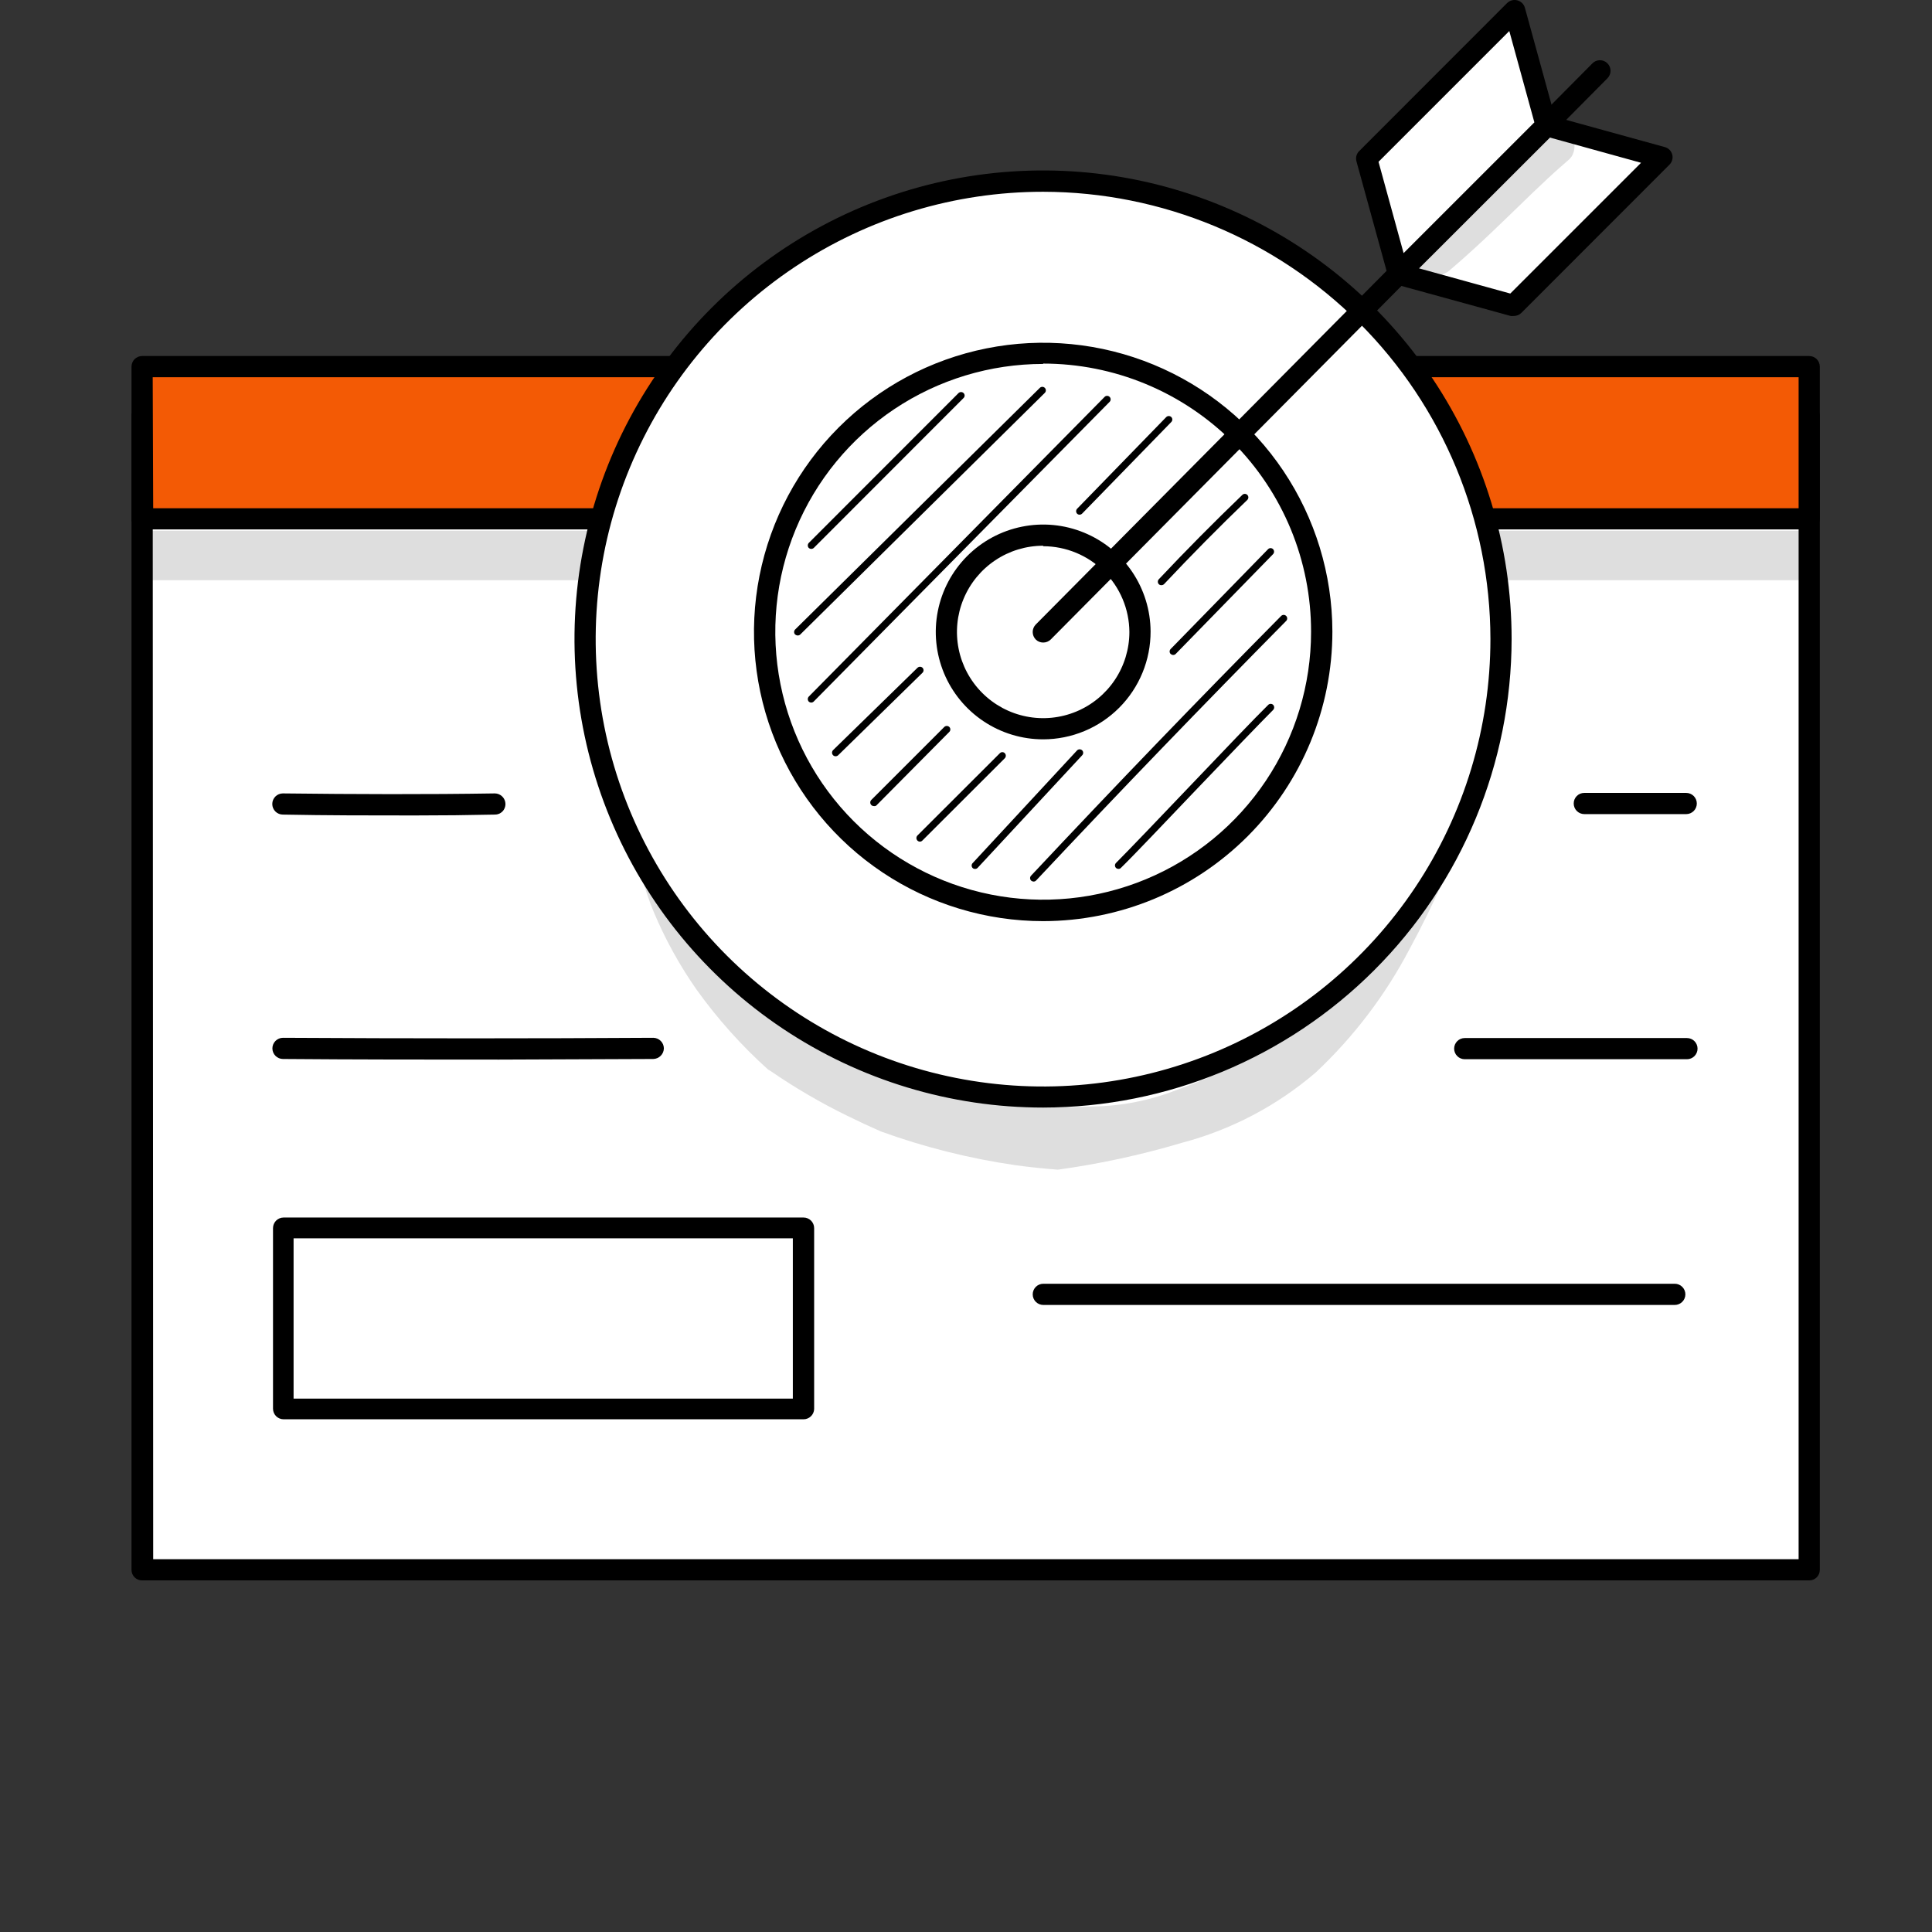 <svg width="100" height="100" viewBox="0 0 100 100" fill="none" xmlns="http://www.w3.org/2000/svg">
<rect x="0" y="0" width="100" height="100" fill="#333333" stroke="none"/>
<path d="M7.362 81.252L93.644 81.252L93.644 21.516L7.362 21.516L7.362 81.252Z" fill="white"/>
<path d="M93.644 81.8H7.356C7.284 81.801 7.213 81.788 7.146 81.761C7.08 81.734 7.019 81.694 6.968 81.644C6.917 81.594 6.877 81.534 6.849 81.467C6.821 81.401 6.807 81.33 6.807 81.258V21.522C6.807 21.377 6.865 21.238 6.968 21.135C7.071 21.032 7.21 20.974 7.356 20.974H93.644C93.79 20.974 93.929 21.032 94.032 21.135C94.135 21.238 94.193 21.377 94.193 21.522V81.258C94.193 81.33 94.178 81.401 94.151 81.467C94.123 81.534 94.083 81.594 94.032 81.644C93.981 81.694 93.92 81.734 93.854 81.761C93.787 81.788 93.716 81.801 93.644 81.8ZM7.929 80.704H93.096V22.09H7.904L7.929 80.704Z" fill="black"/>
<path d="M7.362 26.854L93.644 26.854V18.97L7.362 18.97V26.854Z" fill="#F35A05"/>
<path d="M93.644 27.403H7.356C7.21 27.403 7.071 27.345 6.968 27.242C6.865 27.139 6.807 27 6.807 26.854V18.976C6.807 18.831 6.865 18.691 6.968 18.588C7.071 18.486 7.21 18.428 7.356 18.428H93.644C93.79 18.428 93.929 18.486 94.032 18.588C94.135 18.691 94.193 18.831 94.193 18.976V26.854C94.193 27 94.135 27.139 94.032 27.242C93.929 27.345 93.79 27.403 93.644 27.403ZM7.929 26.306H93.096V19.524H7.904L7.929 26.306Z" fill="black"/>
<path d="M82.004 42.138C81.858 42.138 81.719 42.08 81.616 41.977C81.513 41.875 81.455 41.735 81.455 41.59C81.454 41.518 81.468 41.447 81.495 41.38C81.522 41.314 81.561 41.254 81.612 41.203C81.662 41.151 81.722 41.111 81.788 41.083C81.855 41.056 81.925 41.041 81.997 41.041H87.279C87.424 41.041 87.564 41.099 87.667 41.202C87.769 41.305 87.827 41.444 87.827 41.59C87.827 41.735 87.769 41.875 87.667 41.977C87.564 42.08 87.424 42.138 87.279 42.138H81.997H82.004Z" fill="black"/>
<path d="M21.442 42.208C19.211 42.208 16.936 42.208 14.641 42.163C14.496 42.163 14.356 42.106 14.254 42.003C14.151 41.9 14.093 41.761 14.093 41.615C14.093 41.47 14.151 41.33 14.254 41.227C14.356 41.124 14.496 41.067 14.641 41.067C18.385 41.111 22.078 41.123 25.614 41.067C25.759 41.068 25.898 41.127 26 41.229C26.103 41.332 26.161 41.47 26.163 41.615C26.163 41.687 26.15 41.759 26.122 41.826C26.095 41.893 26.055 41.954 26.004 42.005C25.953 42.056 25.892 42.096 25.825 42.123C25.758 42.151 25.686 42.164 25.614 42.163C24.253 42.193 22.862 42.208 21.442 42.208Z" fill="black"/>
<path d="M75.814 54.825C75.669 54.825 75.529 54.767 75.427 54.665C75.324 54.562 75.266 54.422 75.266 54.277C75.266 54.132 75.324 53.992 75.427 53.889C75.529 53.786 75.669 53.729 75.814 53.729H87.317C87.462 53.729 87.602 53.786 87.704 53.889C87.807 53.992 87.865 54.132 87.865 54.277C87.865 54.422 87.807 54.562 87.704 54.665C87.602 54.767 87.462 54.825 87.317 54.825H75.814Z" fill="black"/>
<path d="M54.001 67.544C53.856 67.544 53.716 67.486 53.613 67.383C53.511 67.281 53.453 67.141 53.453 66.996C53.453 66.85 53.511 66.711 53.613 66.608C53.716 66.505 53.856 66.447 54.001 66.447H86.686C86.832 66.447 86.971 66.505 87.074 66.608C87.177 66.711 87.235 66.85 87.235 66.996C87.235 67.141 87.177 67.281 87.074 67.383C86.971 67.486 86.832 67.544 86.686 67.544H54.001Z" fill="black"/>
<path d="M25.835 54.844C22.167 54.844 18.423 54.844 14.648 54.813C14.502 54.813 14.363 54.755 14.26 54.652C14.157 54.549 14.099 54.41 14.099 54.264C14.099 54.119 14.157 53.98 14.26 53.877C14.363 53.774 14.502 53.716 14.648 53.716C21.209 53.754 27.656 53.754 33.814 53.716C33.958 53.718 34.095 53.775 34.198 53.876C34.3 53.977 34.359 54.114 34.362 54.258C34.361 54.404 34.303 54.543 34.2 54.646C34.098 54.75 33.959 54.809 33.814 54.813L25.835 54.844Z" fill="black"/>
<g opacity="0.13">
<path d="M93.638 27.472H7.356V30.031H93.638V27.472Z" fill="black"/>
</g>
<path d="M53.995 56.773C67.083 56.773 77.692 46.163 77.692 33.075C77.692 19.987 67.083 9.377 53.995 9.377C40.907 9.377 30.297 19.987 30.297 33.075C30.297 46.163 40.907 56.773 53.995 56.773Z" fill="white"/>
<path d="M53.995 57.327C49.198 57.329 44.508 55.907 40.519 53.243C36.53 50.579 33.421 46.792 31.584 42.36C29.747 37.929 29.266 33.052 30.201 28.348C31.136 23.643 33.446 19.321 36.837 15.928C40.229 12.536 44.55 10.225 49.255 9.289C53.959 8.353 58.836 8.833 63.268 10.668C67.7 12.504 71.488 15.612 74.153 19.601C76.818 23.589 78.241 28.278 78.241 33.075C78.234 39.504 75.678 45.668 71.132 50.215C66.587 54.761 60.424 57.319 53.995 57.327ZM53.995 9.926C49.414 9.924 44.937 11.281 41.128 13.825C37.319 16.369 34.35 19.986 32.597 24.217C30.843 28.448 30.384 33.105 31.277 37.597C32.171 42.09 34.376 46.216 37.615 49.455C40.854 52.694 44.98 54.899 49.473 55.792C53.965 56.686 58.621 56.227 62.853 54.473C67.084 52.72 70.701 49.751 73.244 45.942C75.788 42.133 77.145 37.655 77.144 33.075C77.136 26.938 74.694 21.055 70.355 16.715C66.015 12.376 60.132 9.934 53.995 9.926Z" fill="black"/>
<path d="M64.191 42.906C69.823 37.274 69.823 28.144 64.191 22.512C58.56 16.881 49.429 16.881 43.798 22.512C38.166 28.144 38.166 37.274 43.798 42.906C49.429 48.537 58.56 48.537 64.191 42.906Z" fill="white"/>
<path d="M53.995 47.678C51.035 47.678 48.142 46.801 45.681 45.157C43.22 43.514 41.302 41.177 40.168 38.444C39.034 35.71 38.736 32.701 39.312 29.799C39.888 26.895 41.311 24.228 43.402 22.134C45.492 20.04 48.157 18.612 51.059 18.032C53.961 17.451 56.97 17.744 59.706 18.873C62.441 20.002 64.781 21.917 66.429 24.375C68.076 26.833 68.959 29.725 68.964 32.684C68.965 36.657 67.389 40.468 64.583 43.279C61.776 46.091 57.968 47.673 53.995 47.678ZM53.995 18.837C51.252 18.837 48.572 19.651 46.291 21.174C44.011 22.698 42.234 24.863 41.185 27.397C40.135 29.931 39.861 32.718 40.396 35.408C40.931 38.098 42.251 40.569 44.19 42.508C46.13 44.447 48.6 45.767 51.29 46.302C53.98 46.837 56.767 46.563 59.301 45.513C61.835 44.464 64 42.687 65.524 40.407C67.047 38.126 67.861 35.446 67.861 32.703C67.863 30.881 67.506 29.076 66.811 27.391C66.115 25.707 65.094 24.176 63.806 22.886C62.518 21.597 60.989 20.574 59.305 19.876C57.622 19.178 55.817 18.819 53.995 18.819V18.837Z" fill="black"/>
<path d="M57.538 36.252C59.494 34.295 59.494 31.123 57.538 29.166C55.581 27.209 52.408 27.209 50.452 29.166C48.495 31.123 48.495 34.295 50.452 36.252C52.408 38.209 55.581 38.209 57.538 36.252Z" fill="white"/>
<path d="M53.995 38.268C52.896 38.268 51.823 37.943 50.909 37.333C49.995 36.724 49.283 35.857 48.861 34.843C48.44 33.828 48.328 32.712 48.541 31.634C48.753 30.557 49.28 29.566 50.055 28.788C50.83 28.009 51.818 27.478 52.895 27.261C53.972 27.043 55.089 27.15 56.105 27.567C57.121 27.983 57.991 28.692 58.605 29.603C59.218 30.514 59.549 31.586 59.554 32.684C59.556 33.416 59.414 34.141 59.136 34.818C58.858 35.495 58.449 36.111 57.933 36.629C57.416 37.148 56.803 37.56 56.127 37.841C55.451 38.122 54.727 38.267 53.995 38.268ZM53.995 28.247C53.112 28.247 52.249 28.509 51.516 28.999C50.782 29.49 50.21 30.186 49.872 31.002C49.534 31.817 49.446 32.714 49.618 33.58C49.79 34.446 50.215 35.241 50.84 35.865C51.464 36.489 52.259 36.914 53.124 37.086C53.99 37.258 54.887 37.17 55.702 36.832C56.518 36.494 57.215 35.922 57.705 35.189C58.195 34.455 58.457 33.592 58.457 32.709C58.449 31.531 57.975 30.403 57.139 29.572C56.304 28.741 55.173 28.274 53.995 28.272V28.247Z" fill="black"/>
<path d="M53.995 33.258C53.923 33.258 53.853 33.245 53.787 33.218C53.721 33.191 53.661 33.151 53.61 33.1C53.509 32.997 53.452 32.858 53.452 32.713C53.452 32.568 53.509 32.429 53.61 32.325L82.413 3.289C82.463 3.236 82.523 3.193 82.59 3.163C82.657 3.134 82.729 3.118 82.802 3.116C82.875 3.115 82.948 3.128 83.016 3.155C83.084 3.182 83.145 3.222 83.197 3.274C83.249 3.325 83.291 3.386 83.319 3.453C83.347 3.521 83.361 3.593 83.361 3.666C83.361 3.739 83.346 3.812 83.317 3.879C83.289 3.946 83.247 4.007 83.195 4.058L54.386 33.1C54.281 33.202 54.141 33.259 53.995 33.258Z" fill="black"/>
<path d="M72.417 14.174L80.075 6.51L86.018 8.148L78.354 15.806L72.417 14.174Z" fill="white"/>
<path d="M78.335 16.354C78.287 16.36 78.239 16.36 78.191 16.354L72.253 14.722C72.161 14.695 72.078 14.645 72.01 14.577C71.943 14.508 71.894 14.424 71.869 14.331C71.842 14.233 71.843 14.128 71.872 14.03C71.901 13.932 71.957 13.845 72.033 13.777L79.697 6.119C79.764 6.049 79.848 5.999 79.942 5.973C80.035 5.948 80.133 5.948 80.226 5.974L86.17 7.613C86.262 7.637 86.346 7.686 86.413 7.753C86.481 7.821 86.529 7.905 86.554 7.997C86.579 8.09 86.578 8.188 86.553 8.281C86.527 8.374 86.478 8.459 86.409 8.526L78.751 16.19C78.697 16.244 78.632 16.287 78.56 16.315C78.489 16.343 78.412 16.357 78.335 16.354ZM73.451 13.89L78.172 15.194L84.941 8.426L80.226 7.121L73.451 13.89Z" fill="black"/>
<path d="M78.398 0.528L70.734 8.186L72.373 14.129L80.031 6.465L78.398 0.528Z" fill="white"/>
<path d="M72.373 14.678C72.327 14.684 72.281 14.684 72.234 14.678C72.141 14.654 72.056 14.605 71.988 14.538C71.919 14.47 71.869 14.386 71.844 14.293L70.211 8.356C70.184 8.263 70.183 8.164 70.207 8.069C70.231 7.975 70.281 7.889 70.35 7.821L78.008 0.157C78.077 0.09 78.162 0.043 78.254 0.018C78.347 -0.006 78.444 -0.006 78.537 0.018C78.63 0.042 78.715 0.09 78.784 0.158C78.853 0.225 78.902 0.31 78.928 0.402L80.56 6.339C80.587 6.433 80.589 6.532 80.564 6.626C80.54 6.721 80.491 6.807 80.421 6.875L72.757 14.533C72.707 14.582 72.646 14.62 72.58 14.645C72.514 14.669 72.444 14.681 72.373 14.678ZM71.352 8.375L72.65 13.102L79.419 6.333L78.121 1.606L71.352 8.375Z" fill="black"/>
<path d="M41.289 32.892C41.24 32.891 41.194 32.873 41.156 32.842C41.122 32.807 41.103 32.761 41.103 32.713C41.103 32.664 41.122 32.618 41.156 32.583L53.818 20.079C53.835 20.061 53.855 20.047 53.878 20.038C53.9 20.028 53.924 20.023 53.948 20.022C53.973 20.022 53.997 20.027 54.02 20.036C54.042 20.045 54.063 20.059 54.08 20.076C54.097 20.093 54.111 20.114 54.12 20.136C54.129 20.159 54.134 20.183 54.133 20.207C54.133 20.232 54.128 20.256 54.118 20.278C54.108 20.3 54.094 20.321 54.077 20.337L41.415 32.848C41.38 32.878 41.335 32.893 41.289 32.892Z" fill="black"/>
<path d="M41.995 28.411C41.946 28.411 41.899 28.393 41.862 28.361C41.83 28.326 41.811 28.28 41.811 28.232C41.811 28.184 41.83 28.137 41.862 28.102L49.614 20.344C49.65 20.311 49.696 20.293 49.744 20.293C49.792 20.293 49.838 20.311 49.873 20.344C49.891 20.36 49.905 20.38 49.914 20.403C49.924 20.425 49.929 20.449 49.929 20.473C49.929 20.497 49.924 20.521 49.914 20.544C49.905 20.566 49.891 20.586 49.873 20.602L42.121 28.361C42.086 28.392 42.041 28.41 41.995 28.411Z" fill="black"/>
<path d="M41.995 36.365C41.946 36.365 41.899 36.347 41.862 36.315C41.83 36.279 41.811 36.233 41.811 36.185C41.811 36.137 41.83 36.091 41.862 36.056L57.178 20.539C57.212 20.506 57.258 20.488 57.306 20.489C57.354 20.489 57.399 20.509 57.433 20.542C57.467 20.576 57.486 20.622 57.486 20.669C57.487 20.717 57.469 20.763 57.436 20.797L42.121 36.308C42.105 36.326 42.085 36.34 42.063 36.349C42.042 36.359 42.018 36.364 41.995 36.365Z" fill="black"/>
<path d="M55.879 26.64C55.856 26.64 55.833 26.636 55.811 26.628C55.789 26.619 55.77 26.606 55.753 26.59C55.719 26.555 55.7 26.509 55.7 26.46C55.7 26.412 55.719 26.366 55.753 26.331L60.367 21.585C60.402 21.553 60.448 21.534 60.496 21.534C60.544 21.534 60.59 21.553 60.625 21.585C60.659 21.62 60.679 21.666 60.679 21.715C60.679 21.763 60.659 21.809 60.625 21.844L56.012 26.583C55.977 26.619 55.929 26.639 55.879 26.64Z" fill="black"/>
<path d="M43.249 39.144C43.224 39.144 43.2 39.139 43.177 39.13C43.154 39.12 43.134 39.106 43.117 39.088C43.084 39.053 43.066 39.007 43.066 38.959C43.066 38.91 43.084 38.864 43.117 38.829L47.491 34.562C47.526 34.53 47.572 34.511 47.62 34.511C47.668 34.511 47.714 34.53 47.749 34.562C47.783 34.597 47.803 34.643 47.803 34.692C47.803 34.74 47.783 34.787 47.749 34.821L43.381 39.094C43.345 39.126 43.298 39.144 43.249 39.144Z" fill="black"/>
<path d="M50.465 44.974C50.444 44.975 50.422 44.972 50.401 44.965C50.38 44.957 50.362 44.945 50.346 44.93C50.311 44.896 50.292 44.85 50.292 44.801C50.292 44.753 50.311 44.706 50.346 44.672L55.753 38.836C55.788 38.803 55.834 38.785 55.882 38.785C55.93 38.785 55.977 38.803 56.012 38.836C56.046 38.87 56.065 38.916 56.065 38.965C56.065 39.013 56.046 39.06 56.012 39.094L50.604 44.918C50.587 44.937 50.565 44.952 50.541 44.962C50.517 44.972 50.491 44.976 50.465 44.974Z" fill="black"/>
<path d="M45.228 41.722C45.203 41.722 45.179 41.717 45.156 41.707C45.133 41.698 45.112 41.683 45.096 41.666C45.063 41.63 45.044 41.584 45.044 41.536C45.044 41.488 45.063 41.442 45.096 41.407L48.877 37.626C48.912 37.593 48.958 37.575 49.006 37.575C49.054 37.575 49.1 37.593 49.135 37.626C49.17 37.66 49.189 37.706 49.189 37.755C49.189 37.803 49.17 37.85 49.135 37.884L45.354 41.697C45.317 41.721 45.272 41.731 45.228 41.722Z" fill="black"/>
<path d="M47.617 43.563C47.592 43.563 47.567 43.557 47.545 43.548C47.522 43.538 47.501 43.524 47.484 43.506C47.452 43.471 47.433 43.425 47.433 43.377C47.433 43.329 47.452 43.282 47.484 43.247L51.751 38.987C51.768 38.969 51.788 38.955 51.81 38.945C51.832 38.936 51.856 38.931 51.88 38.931C51.905 38.931 51.929 38.936 51.951 38.945C51.973 38.955 51.993 38.969 52.01 38.987C52.042 39.022 52.061 39.068 52.061 39.116C52.061 39.164 52.042 39.21 52.01 39.245L47.743 43.506C47.727 43.523 47.707 43.537 47.685 43.547C47.664 43.557 47.64 43.562 47.617 43.563Z" fill="black"/>
<path d="M60.102 30.289C60.057 30.289 60.014 30.271 59.982 30.239C59.948 30.205 59.929 30.158 59.929 30.11C59.929 30.061 59.948 30.015 59.982 29.98C61.381 28.493 62.837 27.025 64.306 25.613C64.341 25.579 64.388 25.561 64.436 25.562C64.485 25.564 64.531 25.584 64.564 25.619C64.598 25.654 64.616 25.701 64.615 25.75C64.613 25.798 64.593 25.844 64.558 25.878C63.096 27.283 61.646 28.752 60.253 30.233C60.233 30.252 60.21 30.267 60.184 30.277C60.158 30.287 60.13 30.291 60.102 30.289Z" fill="black"/>
<path d="M60.72 33.901C60.673 33.899 60.629 33.881 60.594 33.85C60.559 33.816 60.54 33.77 60.54 33.721C60.54 33.673 60.559 33.626 60.594 33.592L65.636 28.424C65.67 28.39 65.716 28.37 65.765 28.37C65.813 28.37 65.86 28.39 65.894 28.424C65.927 28.459 65.945 28.505 65.945 28.553C65.945 28.601 65.927 28.647 65.894 28.682L60.852 33.85C60.834 33.867 60.814 33.88 60.791 33.889C60.768 33.898 60.744 33.901 60.72 33.901Z" fill="black"/>
<path d="M53.497 45.63C53.45 45.628 53.406 45.61 53.371 45.579C53.337 45.545 53.317 45.499 53.317 45.45C53.317 45.402 53.337 45.355 53.371 45.321C57.846 40.55 61.961 36.277 66.316 31.878C66.351 31.845 66.397 31.826 66.445 31.827C66.492 31.828 66.538 31.847 66.572 31.881C66.605 31.914 66.624 31.96 66.625 32.008C66.626 32.055 66.608 32.101 66.575 32.136C62.22 36.548 58.11 40.802 53.636 45.567C53.618 45.587 53.597 45.603 53.573 45.614C53.549 45.625 53.523 45.63 53.497 45.63Z" fill="black"/>
<path d="M57.896 44.974C57.847 44.974 57.8 44.956 57.764 44.924C57.73 44.89 57.71 44.843 57.71 44.795C57.71 44.746 57.73 44.7 57.764 44.666C58.394 44.035 60.077 42.277 61.697 40.575C63.316 38.873 64.999 37.115 65.642 36.485C65.676 36.45 65.723 36.431 65.771 36.431C65.82 36.431 65.866 36.45 65.9 36.485C65.933 36.52 65.951 36.566 65.951 36.614C65.951 36.662 65.933 36.708 65.9 36.743C65.27 37.373 63.581 39.132 61.961 40.827C60.342 42.523 58.665 44.294 58.016 44.924C57.984 44.956 57.941 44.974 57.896 44.974Z" fill="black"/>
<g opacity="0.13">
<path d="M73.879 45.706C73.388 45.831 73.192 46.273 73.01 46.701C72.795 47.169 72.524 47.609 72.203 48.012C71.226 49.103 69.052 52.342 66.487 53.685C64.756 54.8 62.901 55.709 60.959 56.395C59.571 56.95 58.093 57.247 56.598 57.271C55.211 57.321 53.818 57.34 52.432 57.271C52.428 57.098 52.381 56.929 52.295 56.78C52.209 56.63 52.087 56.504 51.94 56.414C50.478 56.004 49.306 56.099 48.127 55.783C46.949 55.468 45.94 55.248 44.85 54.989C44.716 54.951 44.576 54.941 44.438 54.96C44.301 54.978 44.168 55.025 44.049 55.096C43.577 54.794 43.091 54.466 42.6 54.138C40.325 52.487 39.064 51.832 37.23 49.846C36.817 49.334 36.454 48.783 36.146 48.201C35.626 47.756 35.132 47.283 34.665 46.783C34.242 46.329 33.852 45.85 33.474 45.359C33.399 45.416 33.331 45.481 33.272 45.554C33.422 46.101 33.605 46.637 33.82 47.161C34.417 48.593 35.167 49.956 36.058 51.227C37.136 52.732 38.374 54.117 39.751 55.355L39.915 55.456C41.168 56.316 42.482 57.082 43.848 57.75C44.421 58.033 45.001 58.304 45.593 58.563C47.861 59.385 50.208 59.972 52.596 60.315C53.32 60.416 54.039 60.485 54.757 60.542C56.924 60.242 59.065 59.779 61.161 59.155C63.717 58.483 66.087 57.239 68.094 55.519C70.066 53.67 71.712 51.503 72.966 49.109C73.564 48.012 74.106 46.89 74.623 45.762C74.39 45.654 74.126 45.634 73.879 45.706Z" fill="black"/>
</g>
<g opacity="0.13">
<path d="M79.596 6.894C78.058 8.192 76.653 9.636 75.184 10.991C74.781 11.35 74.358 11.69 73.924 12.043C73.697 12.258 73.388 12.428 73.293 12.743C73.199 12.977 73.189 13.237 73.263 13.478C73.337 13.719 73.492 13.928 73.701 14.069C73.911 14.209 74.162 14.274 74.414 14.252C74.665 14.23 74.902 14.122 75.083 13.947C76.571 12.686 77.938 11.319 79.338 9.97C79.848 9.484 80.359 8.999 80.888 8.539C81.09 8.35 81.354 8.199 81.436 7.909C81.52 7.671 81.517 7.411 81.427 7.175C81.338 6.939 81.167 6.743 80.946 6.621C80.725 6.499 80.468 6.46 80.221 6.51C79.974 6.56 79.752 6.696 79.596 6.894Z" fill="black"/>
</g>
<path d="M41.591 73.462H14.679C14.534 73.462 14.394 73.404 14.291 73.302C14.189 73.199 14.131 73.059 14.131 72.914V63.567C14.131 63.422 14.189 63.282 14.291 63.179C14.394 63.076 14.534 63.019 14.679 63.019H41.591C41.737 63.019 41.876 63.076 41.979 63.179C42.082 63.282 42.14 63.422 42.14 63.567V72.933C42.135 73.075 42.075 73.209 41.972 73.308C41.87 73.407 41.733 73.462 41.591 73.462ZM15.196 72.391H41.037V64.096H15.196V72.391Z" fill="black"/>
</svg>
